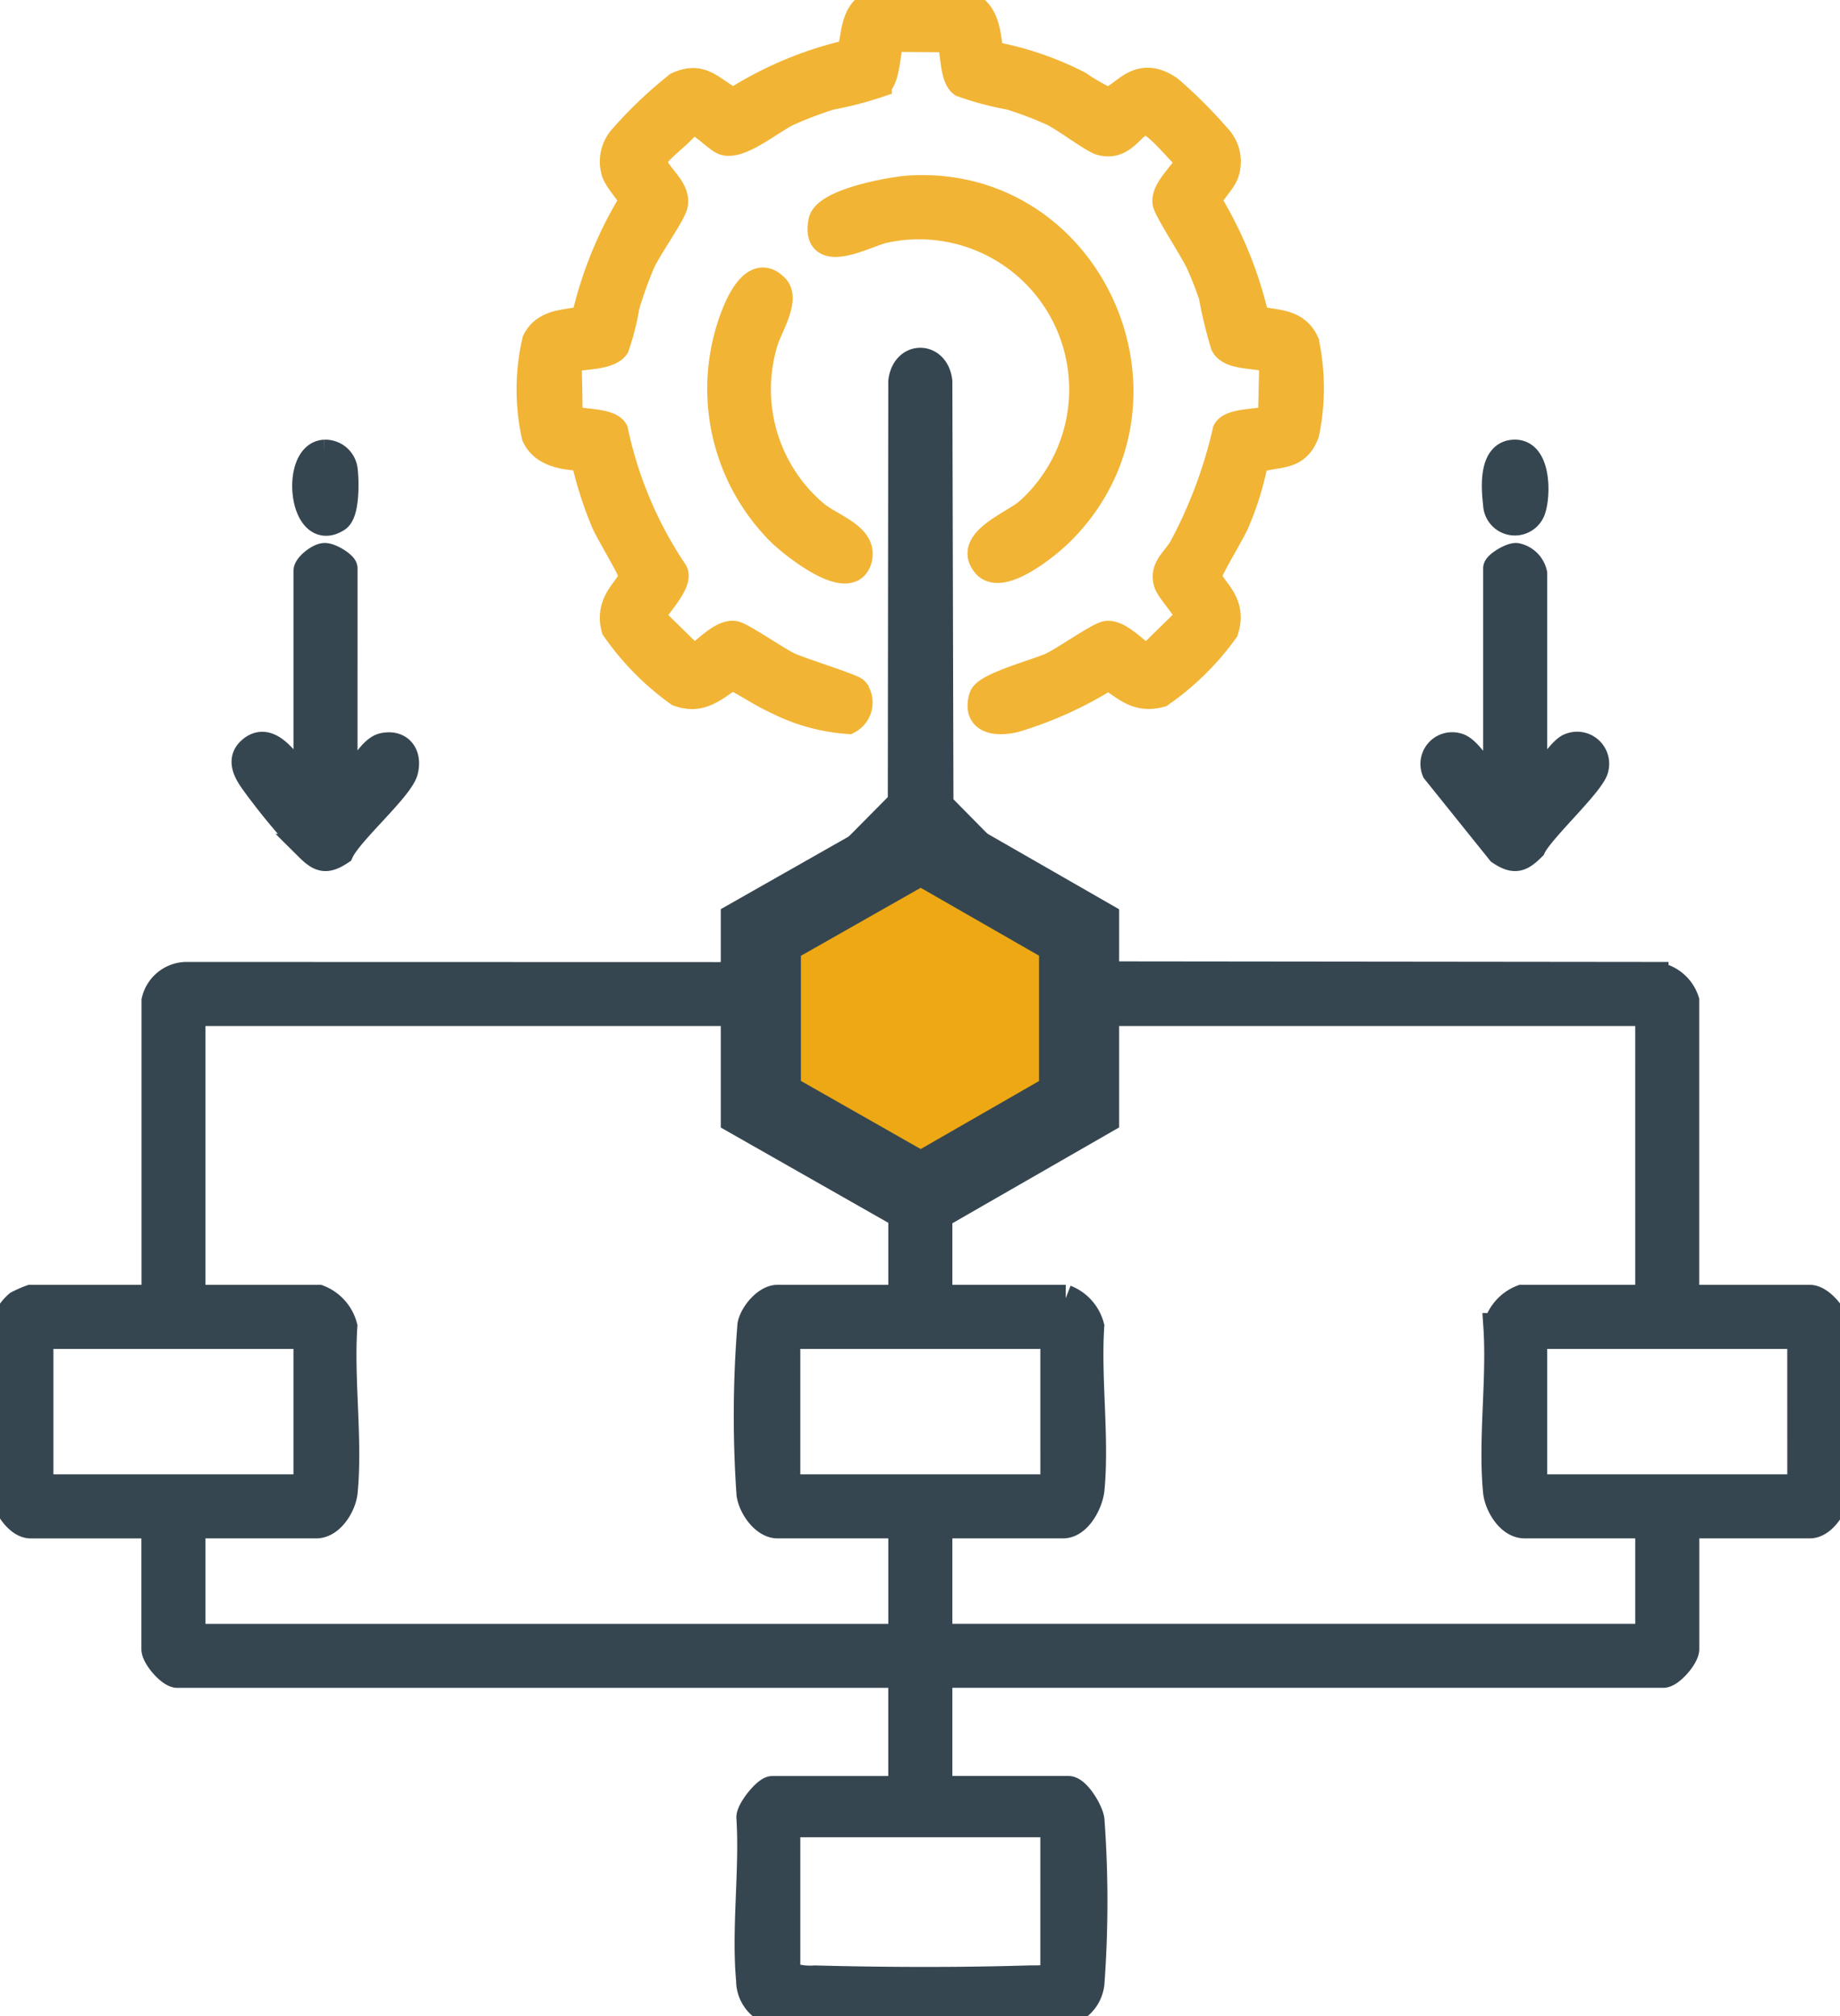 <?xml version="1.0" encoding="UTF-8"?> <svg xmlns="http://www.w3.org/2000/svg" xmlns:xlink="http://www.w3.org/1999/xlink" width="68.904" height="75.466" viewBox="0 0 68.904 75.466"><defs><clipPath id="clip-path"><rect id="Rectangle_2339" data-name="Rectangle 2339" width="68.904" height="75.466" fill="#364651" stroke="#364651" stroke-width="1"></rect></clipPath></defs><g id="Group_5029" data-name="Group 5029" transform="translate(-117.358 -1225)"><g id="Group_4678" data-name="Group 4678" transform="translate(117.358 1225)"><g id="Group_4677" data-name="Group 4677" clip-path="url(#clip-path)"><path id="Path_16328" data-name="Path 16328" d="M5.8,80.944a1.229,1.229,0,0,1,1.148-.949L27.029,80l.4-.1,6.317-6.369.018-15.765c.12-1.018,1.283-1.013,1.4,0l.041,15.845,6.271,6.362,20.507.022a1.388,1.388,0,0,1,1.149.949V92.082h4.645c.373,0,.864.57.965.933a40.931,40.931,0,0,1,.075,6.3c-.064.469-.525,1.257-1.04,1.257H63.134v4.645c0,.288-.566.949-.849.949H35.164v4.3h4.845c.324,0,.811.809.851,1.146a41.975,41.975,0,0,1,0,6.1,1.275,1.275,0,0,1-1.146,1.151c-3.33.305-7.119-.242-10.5,0a1.245,1.245,0,0,1-1.148-1.249c-.181-1.925.137-4.134.01-6.091-.009-.291.615-1.055.843-1.055h4.845v-4.3H6.644c-.283,0-.849-.661-.849-.949v-4.645H1.15c-.507,0-.978-.8-1.04-1.257A39.424,39.424,0,0,1,.1,93.626a1.633,1.633,0,0,1,.567-1.331,4.377,4.377,0,0,1,.487-.213H5.8Zm34.128.214.327-.429L34.5,74.907l-5.823,5.75,5.739,5.84.249-.081ZM33.765,92.082V87.836l-6.443-6.443H7.194V92.082h4.745a1.561,1.561,0,0,1,.943,1.055c-.134,1.983.2,4.243.012,6.192-.049.508-.493,1.244-1.054,1.244H7.194v4.2H33.765v-4.2H29.12c-.51,0-.975-.679-1.04-1.158a42.1,42.1,0,0,1,.036-6.34c.087-.416.574-.994,1-.994Zm27.97-10.689H41.607l-6.443,6.443v4.245h4.745a1.561,1.561,0,0,1,.943,1.055c-.127,1.956.191,4.166.01,6.091-.048.511-.476,1.345-1.053,1.345H35.164v4.2H61.736v-4.2H57.091c-.562,0-1-.736-1.054-1.244-.189-1.949.146-4.209.011-6.192a1.561,1.561,0,0,1,.943-1.055h4.745ZM11.489,93.48H1.5v5.694h9.989Zm27.97,0H29.47v5.694h9.989Zm27.97,0H57.44v5.694H67.43Zm-27.97,18.281H29.47v5.644a2.407,2.407,0,0,0,1.043.153c2.59.069,5.413.079,8,0,.294-.009.745.031.945-.153Z" transform="translate(0 -43.487)" fill="#364651" stroke="#364651" stroke-width="1"></path><path id="Path_16329" data-name="Path 16329" d="M100.938,2.037a11.705,11.705,0,0,1,3.326,1.119,7.463,7.463,0,0,0,1.017.588c.6.062,1.105-1.3,2.393-.4a18.048,18.048,0,0,1,1.8,1.8,1.32,1.32,0,0,1,.3,1.3c-.1.368-.676.852-.639,1.12a14.729,14.729,0,0,1,1.739,4.266c.248.374,1.457-.007,1.894,1a8.283,8.283,0,0,1,0,3.395c-.371.969-1.084.7-1.9,1a11.267,11.267,0,0,1-.7,2.3c-.174.417-.992,1.743-1.03,1.973-.08.488.995.926.607,2.1a9.981,9.981,0,0,1-2.417,2.377c-.882.234-1.281-.226-1.95-.654a14.223,14.223,0,0,1-3.5,1.593c-.66.158-1.5.1-1.224-.821.126-.424,2.081-.934,2.613-1.185.44-.207,1.754-1.127,2.035-1.165.557-.076,1.3.913,1.562.869l1.517-1.486c.079-.172-.718-1.007-.809-1.3-.181-.574.317-.873.572-1.335a17.478,17.478,0,0,0,1.632-4.362c.221-.413,1.558-.289,1.7-.493l.049-2.146c-.469-.244-1.569-.08-1.827-.584a17.258,17.258,0,0,1-.448-1.85,12.416,12.416,0,0,0-.481-1.217c-.216-.481-1.216-1.992-1.245-2.26-.057-.528.7-1.094.892-1.576-.351-.257-1.311-1.556-1.72-1.448-.474.126-.762.988-1.6.761-.309-.084-1.348-.876-1.8-1.093a13.854,13.854,0,0,0-1.591-.607,11.218,11.218,0,0,1-1.814-.483c-.361-.273-.273-1.263-.473-1.675L97.3,1.441c-.226.052-.165,1.448-.535,1.708a12.919,12.919,0,0,1-1.805.467,14.123,14.123,0,0,0-1.591.607c-.608.289-1.753,1.252-2.354,1.095-.34-.089-.985-.918-1.353-.753-.2.394-1.169,1.024-1.282,1.372-.163.5.892,1.036.744,1.728-.077.363-.986,1.628-1.228,2.174a15.314,15.314,0,0,0-.579,1.619,9.377,9.377,0,0,1-.384,1.514c-.267.4-1.339.352-1.782.465l.038,2.2c.147.2,1.484.08,1.7.493a15.039,15.039,0,0,0,2.228,5.27c.27.437-.92,1.533-.836,1.722l1.519,1.488c.257.044,1-.945,1.562-.869.267.036,1.593.956,2.035,1.165s2.4.814,2.5.942a.763.763,0,0,1-.264,1.127,6.972,6.972,0,0,1-2.67-.738c-.585-.262-1.109-.636-1.682-.918-.656.421-1.156.948-2.018.623a10,10,0,0,1-2.378-2.416c-.3-1.124.713-1.561.636-2.029-.037-.227-.856-1.56-1.03-1.973a14.058,14.058,0,0,1-.741-2.336c-.1-.146-1.425.055-1.849-.868a8.08,8.08,0,0,1,.018-3.557c.441-.907,1.628-.572,1.865-.932A14.729,14.729,0,0,1,87.53,7.564c.038-.271-.578-.787-.663-1.2a1.335,1.335,0,0,1,.324-1.229,15.836,15.836,0,0,1,2.049-1.946c.97-.437,1.305.244,2.1.608a13.765,13.765,0,0,1,4.29-1.806c.321-.271.022-1.65,1.092-1.905A15.5,15.5,0,0,1,99.585.043c1.173.11,1.25,1,1.353,1.994" transform="translate(-63.867 0)" fill="#f1b435" stroke="#f1b435" stroke-width="1"></path><path id="Path_16330" data-name="Path 16330" d="M132.942,29.764c6.859-.417,10.552,8.03,5.669,12.861-.471.466-2.219,1.907-2.81,1.2-.726-.864,1.036-1.5,1.61-2A6.123,6.123,0,0,0,131.979,31.3c-.63.143-2.608,1.247-2.311-.312.141-.741,2.632-1.183,3.275-1.222" transform="translate(-98.897 -22.695)" fill="#f1b435" stroke="#f1b435" stroke-width="1"></path><path id="Path_16331" data-name="Path 16331" d="M42.393,96.413c.515-.257.933-1.37,1.472-1.481.622-.128.942.317.8.911-.15.648-2.064,2.288-2.408,3.036-.554.371-.789.262-1.22-.166A24.662,24.662,0,0,1,39,96.26c-.251-.357-.53-.822-.1-1.192.827-.711,1.575.919,2.095,1.345V88.371c0-.188.437-.534.657-.548s.742.315.742.448Z" transform="translate(-29.505 -66.998)" fill="#364651" stroke="#364651" stroke-width="1"></path><path id="Path_16332" data-name="Path 16332" d="M230.191,96.413c.374-.254.99-1.365,1.37-1.479a.7.7,0,0,1,.929.825c-.091.529-2.044,2.3-2.347,2.954-.43.428-.666.537-1.219.166l-2.429-3.022a.688.688,0,0,1,.825-.924c.462.094,1.017,1.223,1.472,1.481V88.271c0-.133.533-.462.742-.448a.842.842,0,0,1,.657.648Z" transform="translate(-172.751 -66.998)" fill="#364651" stroke="#364651" stroke-width="1"></path><path id="Path_16333" data-name="Path 16333" d="M115.864,44.575c.424.448-.244,1.483-.4,2a6.1,6.1,0,0,0,1.877,6.466c.6.508,1.884.849,1.624,1.73-.339,1.149-2.5-.6-2.929-1.025a7.6,7.6,0,0,1-1.693-8.193c.221-.556.8-1.74,1.521-.975" transform="translate(-86.819 -33.814)" fill="#f1b435" stroke="#f1b435" stroke-width="1"></path><path id="Path_16334" data-name="Path 16334" d="M236.85,71.5c.866-.028.858,1.515.687,2.077a.69.69,0,0,1-1.356-.153c-.071-.61-.177-1.9.668-1.924" transform="translate(-180.142 -54.543)" fill="#364651" stroke="#364651" stroke-width="1"></path><path id="Path_16335" data-name="Path 16335" d="M48.966,71.513a.717.717,0,0,1,.739.615c.052.4.083,1.619-.265,1.842-1.323.848-1.621-2.4-.474-2.457" transform="translate(-36.812 -54.555)" fill="#364651" stroke="#364651" stroke-width="1"></path></g></g><path id="Path_16367" data-name="Path 16367" d="M127.343,105.9h-6.429l-3.405,5.99,3.405,5.927h6.429l3.4-5.927Z" transform="translate(39.95 1387.248) rotate(-90)" fill="#eda814" stroke="#364651" stroke-width="3"></path></g></svg> 